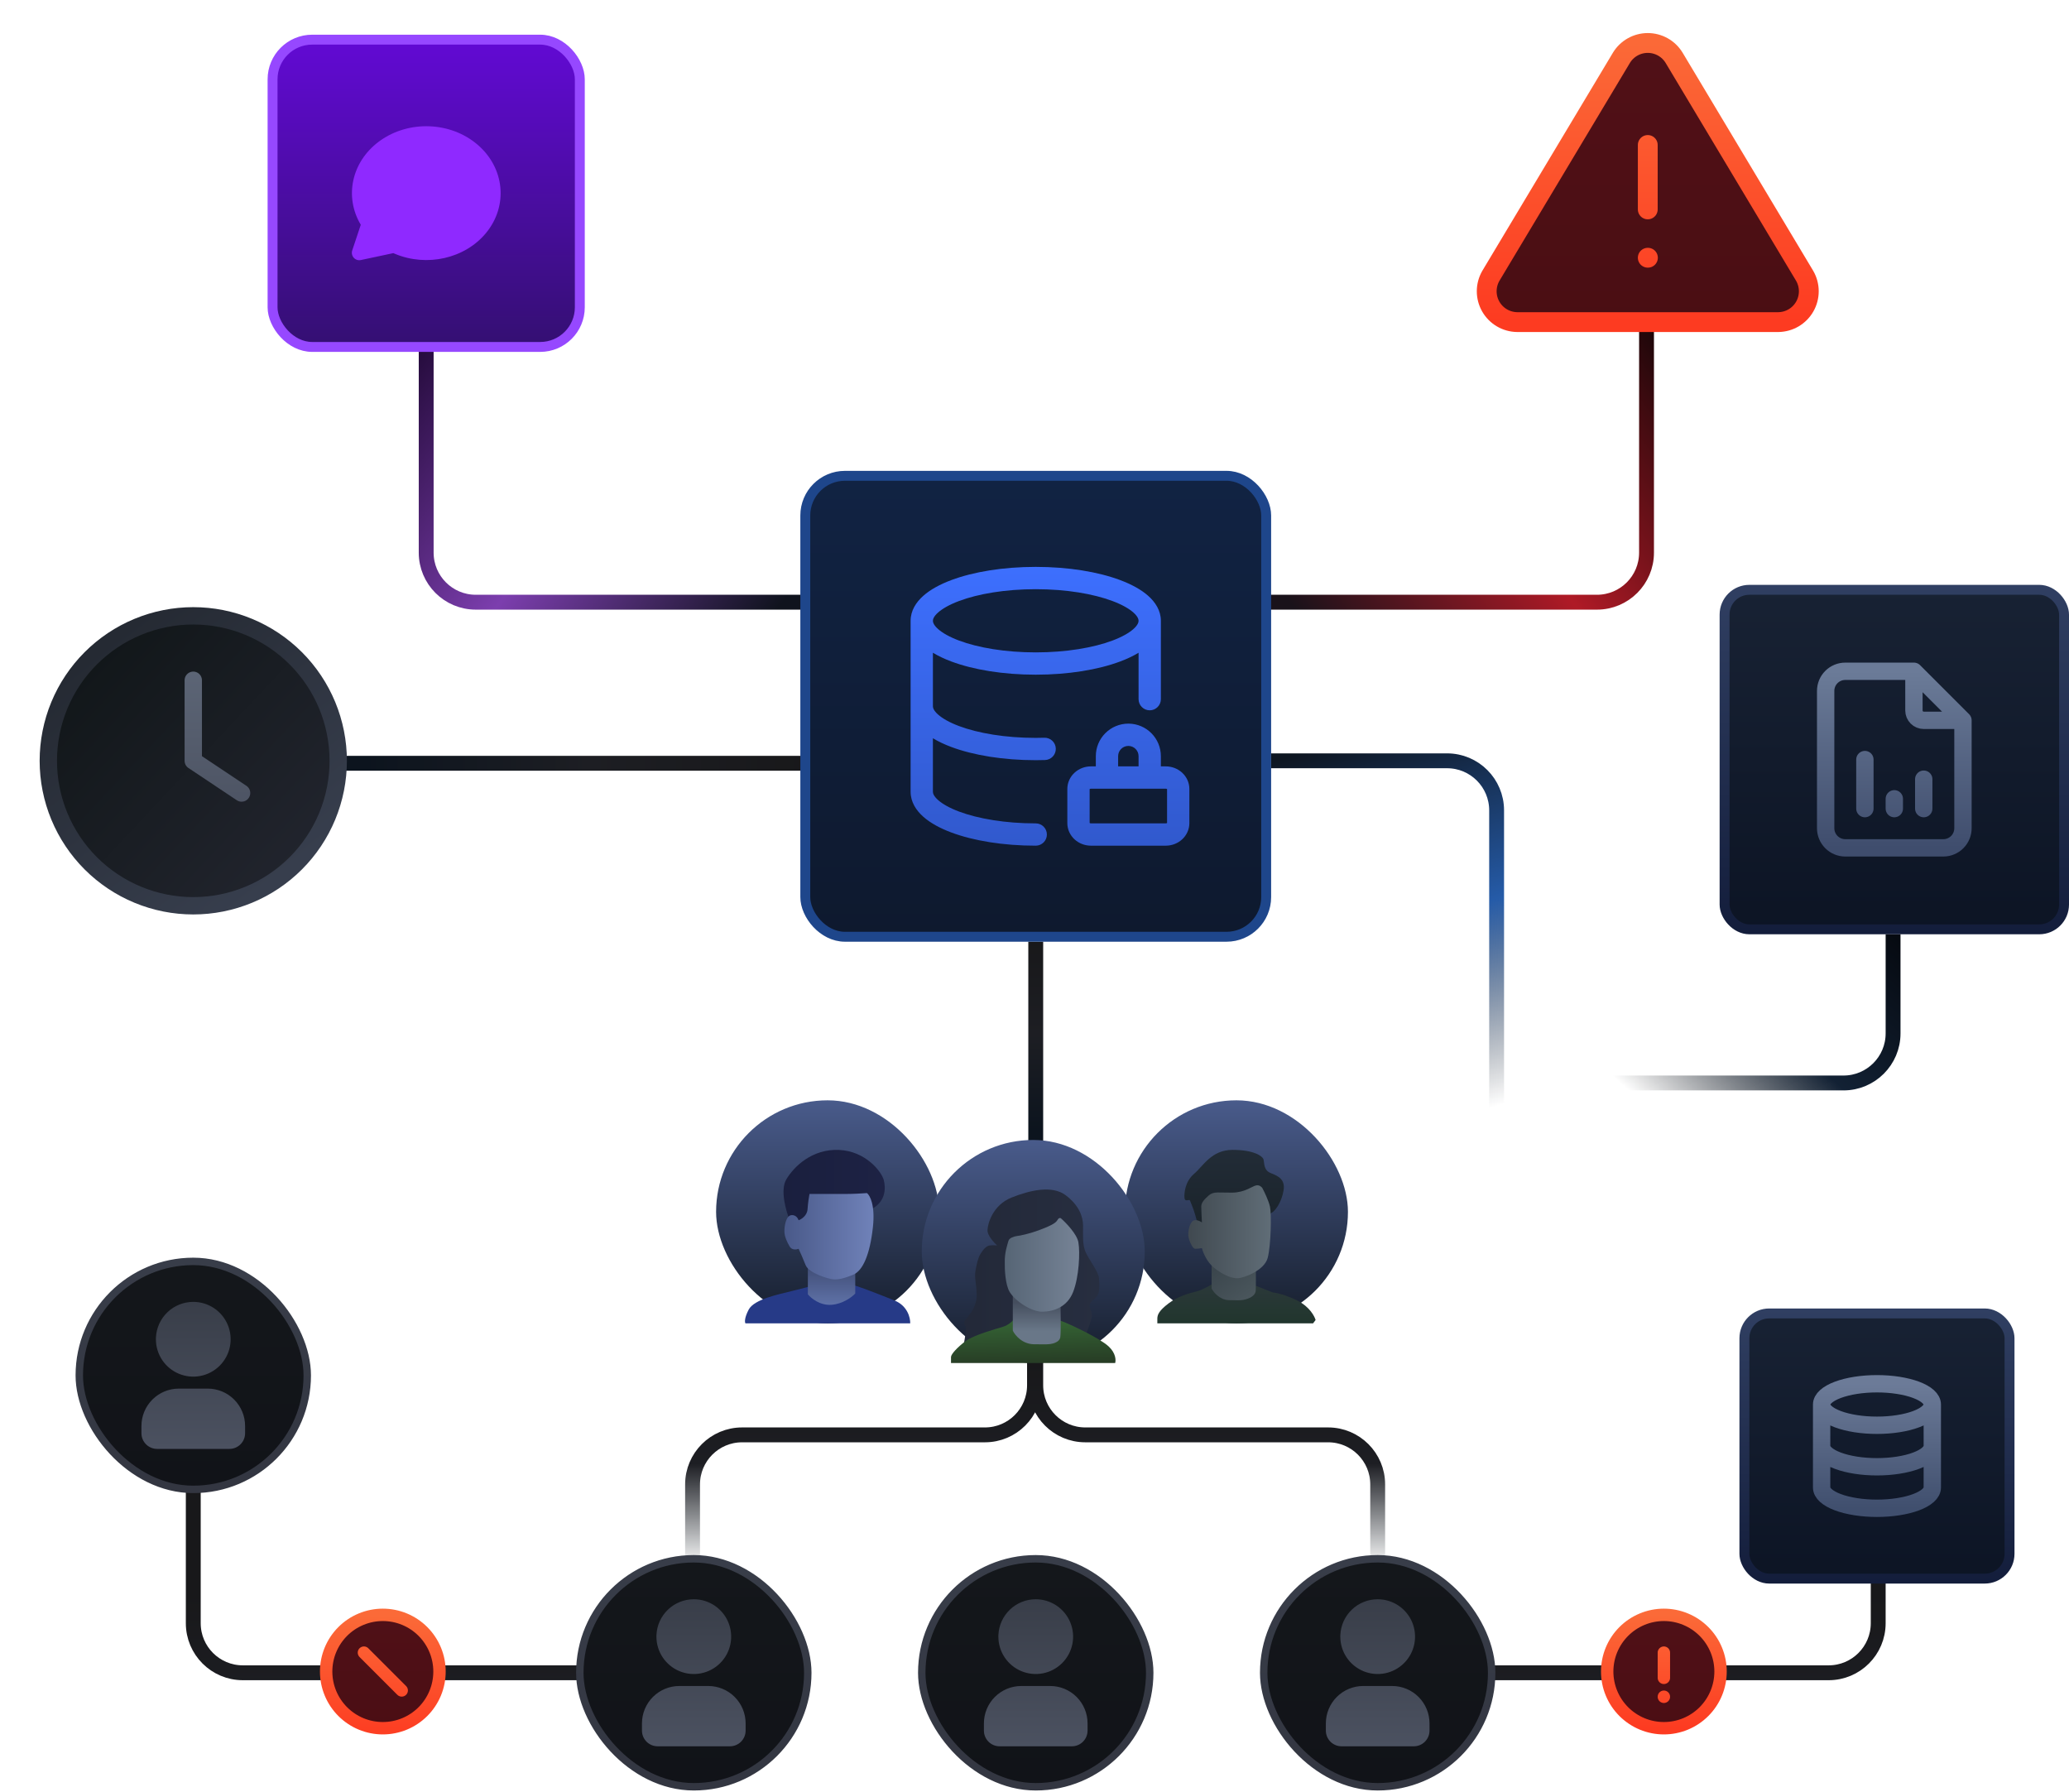 <?xml version="1.0" encoding="utf-8" ?>
<!DOCTYPE svg PUBLIC "-//W3C//DTD SVG 1.1//EN" "http://www.w3.org/Graphics/SVG/1.1/DTD/svg11.dtd">
<svg xmlns="http://www.w3.org/2000/svg" width="835" height="723" viewBox="0 0 835 723" fill="none"><path d="M417.5 548.5V559C417.5 570.046 408.546 579 397.5 579H299.5C288.454 579 279.5 587.954 279.5 599V637.5" stroke="url('#paint0_linear_36_122')" stroke-width="6"/><path d="M234 675H98C86.954 675 78 666.046 78 655V602" stroke="url('#paint1_linear_36_122')" stroke-width="6"/><path d="M602 675H738C749.046 675 758 666.046 758 655V602" stroke="url('#paint2_linear_36_122')" stroke-width="6"/><path d="M418 548.5V559C418 570.046 426.954 579 438 579H536C547.046 579 556 587.954 556 599V637.5" stroke="url('#paint3_linear_36_122')" stroke-width="6"/><path d="M325 308H136" stroke="url('#paint4_linear_36_122')" stroke-width="6"/><path d="M418 380L418 461" stroke="url('#paint5_linear_36_122')" stroke-width="6"/><path d="M511.5 243H644.5C655.546 243 664.5 234.046 664.5 223V130" stroke="url('#paint6_linear_36_122')" stroke-width="6"/><path d="M647 437H744C755.046 437 764 428.046 764 417V377" stroke="url('#paint7_linear_36_122')" stroke-width="6"/><path d="M325 243H192C180.954 243 172 234.046 172 223V130" stroke="url('#paint8_linear_36_122')" stroke-width="6"/><rect x="325" y="192" width="186" height="186" rx="16" fill="url('#paint9_linear_36_122')"/><rect x="325" y="192" width="186" height="186" rx="16" stroke="#1E468B" stroke-width="4"/><path d="M418 228.75C431.098 228.75 443.158 230.733 452.106 234.089C456.564 235.76 460.484 237.859 463.37 240.418C466.251 242.972 468.5 246.369 468.5 250.5V282.125C468.5 284.61 466.485 286.625 464 286.625C461.515 286.625 459.5 284.61 459.5 282.125V263.396C457.306 264.729 454.805 265.899 452.106 266.911C443.158 270.267 431.098 272.25 418 272.25C404.902 272.25 392.842 270.267 383.894 266.911C381.195 265.899 378.694 264.729 376.5 263.396V285C376.5 285.633 376.826 286.774 378.601 288.348C380.37 289.916 383.187 291.534 387.054 292.984C394.755 295.872 405.695 297.75 418 297.75C419.165 297.75 420.321 297.734 421.446 297.695C423.93 297.611 426.012 299.556 426.097 302.04C426.181 304.524 424.236 306.605 421.752 306.689C420.508 306.732 419.249 306.75 418 306.75C404.902 306.75 392.842 304.767 383.894 301.411C381.195 300.399 378.694 299.229 376.5 297.896V319.5C376.5 320.133 376.826 321.274 378.601 322.848C380.37 324.416 383.187 326.034 387.054 327.484C394.755 330.372 405.695 332.25 418 332.25C420.485 332.25 422.5 334.265 422.5 336.75C422.5 339.235 420.485 341.25 418 341.25C404.902 341.25 392.842 339.267 383.894 335.911C379.436 334.24 375.516 332.141 372.63 329.582C369.749 327.028 367.5 323.631 367.5 319.5V250.5C367.5 246.369 369.749 242.972 372.63 240.418C375.516 237.859 379.436 235.76 383.894 234.089C392.842 230.733 404.902 228.75 418 228.75ZM455.701 292.004C459.064 292.087 462.272 293.459 464.656 295.844C467.118 298.305 468.5 301.644 468.5 305.125V309.25H470.469C472.873 309.25 475.25 310.12 477.062 311.776C478.888 313.445 480 315.8 480 318.35V332.15C480 334.7 478.888 337.055 477.062 338.724C475.25 340.38 472.873 341.25 470.469 341.25H440.281C437.877 341.25 435.5 340.38 433.688 338.724C431.862 337.055 430.75 334.7 430.75 332.15V318.35C430.75 315.8 431.862 313.445 433.688 311.776C435.5 310.12 437.877 309.25 440.281 309.25H442.25V305.125C442.25 301.644 443.632 298.305 446.094 295.844C448.555 293.382 451.894 292 455.375 292L455.701 292.004ZM440.281 318.25C440.017 318.25 439.835 318.349 439.76 318.418C439.756 318.421 439.753 318.425 439.75 318.428V332.071C439.753 332.074 439.756 332.078 439.76 332.082C439.835 332.151 440.017 332.25 440.281 332.25H470.469C470.733 332.25 470.915 332.151 470.99 332.082C470.994 332.078 470.997 332.074 471 332.071V318.428C470.997 318.425 470.994 318.421 470.99 318.418C470.915 318.349 470.733 318.25 470.469 318.25H440.281ZM455.375 301C454.281 301 453.232 301.434 452.458 302.208C451.684 302.982 451.25 304.031 451.25 305.125V309.25H459.5V305.125C459.5 304.031 459.066 302.982 458.292 302.208C457.567 301.483 456.599 301.055 455.579 301.005L455.375 301ZM418 237.75C405.695 237.75 394.755 239.628 387.054 242.516C383.187 243.966 380.37 245.584 378.601 247.152C376.826 248.726 376.5 249.867 376.5 250.5C376.5 251.133 376.826 252.274 378.601 253.848C380.37 255.416 383.187 257.034 387.054 258.484C394.755 261.372 405.695 263.25 418 263.25C430.305 263.25 441.245 261.372 448.946 258.484C452.813 257.034 455.63 255.416 457.399 253.848C459.174 252.274 459.5 251.133 459.5 250.5C459.5 249.867 459.174 248.726 457.399 247.152C455.63 245.584 452.813 243.966 448.946 242.516C441.245 239.628 430.305 237.75 418 237.75Z" fill="url('#paint10_linear_36_122')"/><path d="M660.23 19.308L661.003 18.999C664.172 17.731 667.738 17.927 670.749 19.533C672.551 20.494 674.066 21.915 675.142 23.651L725.868 105.558C727.273 107.826 728.171 110.37 728.502 113.017L728.793 115.34C729.244 118.951 728.178 122.587 725.849 125.382C723.405 128.314 719.806 130.039 715.989 130.107L615.941 131.894C612.131 131.962 608.445 130.542 605.665 127.936L605.427 127.713C603.206 125.631 601.742 122.867 601.267 119.86C600.771 116.718 601.384 113.502 603.001 110.763L653.684 24.923C655.186 22.379 657.487 20.405 660.23 19.308Z" fill="url('#paint11_linear_36_122')"/><path d="M665 58.5V84.5M665 104H665.065M654.359 23.341L601.67 111.313C600.584 113.194 600.009 115.326 600.003 117.498C599.997 119.67 600.56 121.806 601.635 123.693C602.71 125.58 604.261 127.153 606.133 128.255C608.005 129.357 610.132 129.95 612.304 129.974H717.695C719.866 129.949 721.993 129.356 723.864 128.255C725.735 127.153 727.285 125.581 728.36 123.695C729.435 121.809 729.998 119.674 729.993 117.503C729.987 115.332 729.414 113.2 728.329 111.319L675.64 23.335C674.532 21.505 672.97 19.992 671.106 18.942C669.242 17.892 667.139 17.341 665 17.341C662.861 17.341 660.757 17.892 658.893 18.942C657.03 19.992 655.468 21.505 654.359 23.335V23.341Z" stroke="url('#paint12_linear_36_122')" stroke-width="8" stroke-linecap="round" stroke-linejoin="round"/><rect x="289" y="444" width="90" height="90" rx="45" fill="url('#paint13_linear_36_122')"/><path d="M319.538 520.975C323.706 519.933 329.654 518.413 332.107 517.784C335.32 517.979 342.058 518.37 343.309 518.37C344.872 518.37 354.315 522.082 360.957 524.752C366.272 526.888 367.427 531.807 367.34 534H300.847C300.543 533.566 300.378 531.851 302.149 528.464C304.364 524.231 314.328 522.277 319.538 520.975Z" fill="#263A87"/><path d="M326.033 522.282V510.646L345.158 510.976V521.959C343.895 523.334 340.208 526.17 335.565 526.515C330.923 526.861 327.276 523.837 326.033 522.282Z" fill="url('#paint14_linear_36_122')"/><path d="M317.322 475.936C314.8 480.201 317.168 488.592 318.667 492.254L322.561 494.294C330.596 493.104 347.734 490.131 351.999 487.758C357.33 484.791 357.562 479.645 356.681 476.214C355.8 472.784 349.356 464.485 338.601 464.022C327.846 463.558 320.475 470.605 317.322 475.936Z" fill="url('#paint15_linear_36_122')"/><path d="M325.907 487.941C325.737 490.544 323.432 491.996 322.3 492.397C322.064 491.619 321.14 490.12 319.33 490.346C317.066 490.629 316.501 495.155 316.571 497.065C316.642 498.974 317.562 501.096 318.693 503.006C319.598 504.534 321.475 504.255 322.3 503.925C322.819 505.033 324.111 507.9 325.129 510.503C326.402 513.756 334.324 516.09 336.233 516.232C338.143 516.373 340.335 516.019 344.296 514.393C348.257 512.766 351.086 506.189 352.288 495.155C353.25 486.329 351.086 482.33 349.883 481.434C348.398 481.552 344.579 481.788 341.184 481.788H326.685C326.497 482.755 326.077 485.338 325.907 487.941Z" fill="url('#paint16_linear_36_122')"/><rect x="454" y="444" width="90" height="90" rx="45" fill="url('#paint17_linear_36_122')"/><path d="M482.753 521.168C484.9 520.66 488.051 518.885 489.358 518.06L505.449 518.277L513.609 521.51C515 521.636 518.963 522.481 523.685 524.859C528.408 527.237 530.491 531.037 530.942 532.64L529.929 534H467.074C467.062 533.842 467.045 533.227 467.074 532.031C467.111 530.536 467.694 528.932 471.559 525.979C475.423 523.026 480.069 521.804 482.753 521.168Z" fill="url('#paint18_linear_36_122')"/><path d="M481.133 486.66C482.006 488.812 482.854 491.894 483.169 493.166L487.443 494.645C494.801 493.181 510.025 490.169 512.057 489.837C514.596 489.422 517.283 484.88 518.016 480.386C518.748 475.892 515.915 474.573 512.862 473.377C509.81 472.18 510.323 469.103 509.907 467.808C509.492 466.514 506.028 464 497.457 464C488.885 464 485.618 470.525 481.879 473.687C478.139 476.85 477.901 481.743 478.02 483.274C478.139 484.806 479.114 484.269 479.711 484.249C480.307 484.229 480.043 483.971 481.133 486.66Z" fill="url('#paint19_linear_36_122')"/><path d="M488.983 519.96V508.955H506.795C506.84 511.743 506.903 517.996 506.795 520.705C506.687 523.415 502.889 524.453 501.004 524.634C500.835 524.679 499.582 524.742 495.925 524.634C492.267 524.525 489.773 521.473 488.983 519.96Z" fill="url('#paint20_linear_36_122')"/><path d="M481.089 492.946C482.122 491.722 484.171 492.64 485.066 493.252C484.975 491.62 484.794 488.051 484.794 486.827C484.794 485.298 486.086 483.87 487.955 482.272C489.825 480.675 492.136 481.321 497.303 481.253C502.47 481.185 505.359 478.635 506.956 478.329C508.234 478.085 509.143 478.93 509.438 479.383C510.254 480.901 512.014 484.536 512.531 486.929C513.177 489.921 512.939 502.463 511.613 507.562C510.288 512.661 502.062 515.686 499.546 515.788C497.031 515.89 493.632 514.496 489.961 511.573C487.024 509.235 485.474 505.319 485.066 503.653C484.522 503.744 483.203 503.918 482.279 503.891C481.123 503.857 479.661 499.982 479.559 498.656C479.457 497.331 479.797 494.475 481.089 492.946Z" fill="url('#paint21_linear_36_122')"/><rect x="372" y="460" width="90" height="90" rx="45" fill="url('#paint22_linear_36_122')"/><path d="M389.698 535.406C390.103 536.41 389.28 540.884 388.818 542.996L438.151 538.822C438.856 536.995 440.343 532.942 440.642 531.348C441.016 529.355 439.77 528.483 439.77 526.988C439.77 525.493 441.016 524.87 442.511 523.313C444.006 521.755 443.694 518.205 443.507 515.713C443.321 513.222 439.583 508.425 438.151 505.311C436.718 502.197 437.154 497.899 437.092 494.41C437.029 490.922 435.534 486.437 430.115 482.326C424.696 478.215 415.789 480.209 408.19 483.261C400.59 486.313 398.535 493.974 398.535 496.528C398.535 498.571 401.109 501.408 402.397 502.57C401.919 502.508 400.665 502.421 399.469 502.57C397.974 502.757 396.728 504.314 395.732 505.934C394.735 507.553 394.174 509.92 393.676 512.848C393.178 515.776 394.05 517.582 394.174 522.378C394.299 527.174 391.371 530.413 390.001 532.072C388.631 533.73 389.191 534.151 389.698 535.406Z" fill="url('#paint23_linear_36_122')"/><path d="M404.727 535.406C407.085 534.71 408.866 532.893 409.462 532.072L426.618 532.458C427.133 532.619 428.56 533.106 430.145 533.763C432.127 534.584 443.821 539.948 447.446 543.331C450.345 546.037 450.393 548.905 450.055 550H383.802V547.584C383.802 546.424 386.46 543.573 389.698 541.157C392.935 538.74 401.779 536.276 404.727 535.406Z" fill="url('#paint24_linear_36_122')"/><path d="M408.747 536.941V521.34L427.934 523.492C428.053 527.796 428.221 537.012 427.934 539.451C427.647 541.89 424.148 542.459 422.435 542.44C422.754 542.459 422.184 542.487 417.354 542.44C412.525 542.392 409.604 538.754 408.747 536.941Z" fill="url('#paint25_linear_36_122')"/><path d="M407.462 521.313C405.729 518.425 405.433 512.2 405.502 509.449C405.385 505.462 406.585 502.176 406.998 500.68C407.328 499.483 409.37 498.909 410.351 498.771C411.606 498.634 415.241 497.935 419.739 496.243C425.362 494.129 426.238 493.2 426.857 492.168C427.353 491.343 427.924 491.446 428.147 491.601C430.262 493.458 434.636 497.997 435.214 501.299C435.936 505.425 435.472 515.226 433.099 521.313C430.726 527.4 425.31 529.206 420.771 529.309C416.231 529.412 409.628 524.924 407.462 521.313Z" fill="url('#paint26_linear_36_122')"/><circle cx="78.5" cy="307.5" r="58.5" fill="url('#paint27_linear_36_122')"/><path d="M23.953 329.387C21.013 322.289 19.5 314.682 19.5 307C19.5 299.318 21.013 291.711 23.953 284.613C26.893 277.515 31.202 271.066 36.634 265.634C42.066 260.202 48.516 255.893 55.613 252.953C62.711 250.013 70.318 248.5 78 248.5C85.682 248.5 93.289 250.013 100.387 252.953C107.485 255.893 113.934 260.202 119.366 265.634C124.798 271.066 129.107 277.515 132.047 284.613C134.987 291.711 136.5 299.318 136.5 307C136.5 314.682 134.987 322.289 132.047 329.387C129.107 336.485 124.798 342.934 119.366 348.366C113.934 353.798 107.485 358.107 100.387 361.047C93.289 363.987 85.682 365.5 78 365.5C70.318 365.5 62.711 363.987 55.613 361.047C48.516 358.107 42.066 353.798 36.634 348.366C31.202 342.934 26.893 336.485 23.953 329.387Z" stroke="url('#paint28_linear_36_122')" stroke-width="7" stroke-linecap="round" stroke-linejoin="round"/><path d="M97.5 320L78 307V274.5" stroke="url('#paint29_linear_36_122')" stroke-width="7" stroke-linecap="round" stroke-linejoin="round"/><rect x="110" y="16" width="124" height="124" rx="16" fill="url('#paint30_linear_36_122')"/><rect x="110" y="16" width="124" height="124" rx="16" stroke="#9648FF" stroke-width="4"/><path d="M153.463 56.73C165.157 48.435 181.87 49.113 192.682 58.338C203.683 67.719 205.186 83.052 196.138 94.029C187.612 104.37 172.243 107.778 159.445 102.444L158.749 102.141L145.624 104.934L145.399 104.973L145.069 105L144.73 104.988L144.598 104.973L144.268 104.913L143.953 104.811L143.653 104.679L143.425 104.553L143.101 104.322L142.858 104.1L142.639 103.851L142.48 103.626L142.285 103.281L142.159 102.963L142.066 102.624L142.027 102.399L142 102.069L142.012 101.73L142.027 101.598L142.087 101.268L142.153 101.052L145.603 90.699L145.537 90.591C138.907 79.35 141.91 65.415 152.77 57.237L153.46 56.733L153.463 56.73Z" fill="#8F29FF"/><rect x="696" y="238" width="137" height="137" rx="10" fill="url('#paint31_linear_36_122')"/><rect x="696" y="238" width="137" height="137" rx="10" stroke="url('#paint32_linear_36_122')" stroke-width="4"/><path d="M772.417 270.875V286.708C772.417 287.758 772.834 288.765 773.576 289.507C774.318 290.25 775.325 290.667 776.375 290.667H792.208M772.417 270.875H744.708C742.609 270.875 740.595 271.709 739.11 273.194C737.626 274.678 736.792 276.692 736.792 278.792V334.208C736.792 336.308 737.626 338.322 739.11 339.806C740.595 341.291 742.609 342.125 744.708 342.125H784.292C786.391 342.125 788.405 341.291 789.89 339.806C791.374 338.322 792.208 336.308 792.208 334.208V290.667M772.417 270.875L792.208 290.667M752.625 326.292V306.5M764.5 326.292V322.333M776.375 326.292V314.417" stroke="url('#paint33_linear_36_122')" stroke-width="7" stroke-linecap="round" stroke-linejoin="round"/><rect x="704" y="530" width="107" height="107" rx="10" fill="url('#paint34_linear_36_122')"/><rect x="704" y="530" width="107" height="107" rx="10" stroke="url('#paint35_linear_36_122')" stroke-width="4"/><path d="M735.167 566.75C735.167 568.971 737.52 571.101 741.708 572.672C745.896 574.243 751.577 575.125 757.5 575.125C763.423 575.125 769.104 574.243 773.292 572.672C777.48 571.101 779.833 568.971 779.833 566.75M735.167 566.75C735.167 564.529 737.52 562.399 741.708 560.828C745.896 559.257 751.577 558.375 757.5 558.375C763.423 558.375 769.104 559.257 773.292 560.828C777.48 562.399 779.833 564.529 779.833 566.75M735.167 566.75V583.5M779.833 566.75V583.5M735.167 583.5C735.167 585.721 737.52 587.851 741.708 589.422C745.896 590.993 751.577 591.875 757.5 591.875C763.423 591.875 769.104 590.993 773.292 589.422C777.48 587.851 779.833 585.721 779.833 583.5M735.167 583.5V600.25C735.167 602.471 737.52 604.601 741.708 606.172C745.896 607.743 751.577 608.625 757.5 608.625C763.423 608.625 769.104 607.743 773.292 606.172C777.48 604.601 779.833 602.471 779.833 600.25V583.5" stroke="url('#paint36_linear_36_122')" stroke-width="7" stroke-linecap="round" stroke-linejoin="round"/><path d="M513 307H584C595.046 307 604 315.954 604 327V478" stroke="url('#paint37_linear_36_122')" stroke-width="6"/><rect x="32" y="509" width="92" height="92" rx="46" fill="url('#paint38_linear_36_122')"/><rect x="32" y="509" width="92" height="92" rx="46" stroke="url('#paint39_linear_36_122')" stroke-width="3"/><path d="M78 525.833C80.884 525.833 83.704 526.689 86.102 528.291C88.5 529.893 90.37 532.171 91.473 534.836C92.577 537.501 92.866 540.433 92.303 543.262C91.74 546.091 90.352 548.689 88.312 550.729C86.272 552.768 83.674 554.157 80.845 554.72C78.016 555.282 75.084 554.994 72.419 553.89C69.754 552.786 67.477 550.917 65.874 548.519C64.272 546.12 63.417 543.301 63.417 540.417L63.431 539.784C63.594 536.029 65.201 532.483 67.915 529.884C70.629 527.284 74.242 525.834 78 525.833Z" fill="url('#paint40_linear_36_122')"/><path d="M83.833 560.833C87.701 560.833 91.41 562.37 94.145 565.105C96.88 567.84 98.417 571.549 98.417 575.417V578.333C98.417 579.88 97.802 581.364 96.708 582.458C95.614 583.552 94.13 584.167 92.583 584.167H63.417C61.87 584.167 60.386 583.552 59.292 582.458C58.198 581.364 57.583 579.88 57.583 578.333V575.417C57.583 571.549 59.12 567.84 61.855 565.105C64.59 562.37 68.299 560.833 72.167 560.833H83.833Z" fill="url('#paint41_linear_36_122')"/><path d="M78 525.833C80.884 525.833 83.704 526.689 86.102 528.291C88.5 529.893 90.37 532.171 91.473 534.836C92.577 537.501 92.866 540.433 92.303 543.262C91.74 546.091 90.352 548.689 88.312 550.729C86.272 552.768 83.674 554.157 80.845 554.72C78.016 555.282 75.084 554.994 72.419 553.89C69.754 552.786 67.477 550.917 65.874 548.519C64.272 546.12 63.417 543.301 63.417 540.417L63.431 539.784C63.594 536.029 65.201 532.483 67.915 529.884C70.629 527.284 74.242 525.834 78 525.833Z" stroke="url('#paint42_linear_36_122')"/><path d="M83.833 560.833C87.701 560.833 91.41 562.37 94.145 565.105C96.88 567.84 98.417 571.549 98.417 575.417V578.333C98.417 579.88 97.802 581.364 96.708 582.458C95.614 583.552 94.13 584.167 92.583 584.167H63.417C61.87 584.167 60.386 583.552 59.292 582.458C58.198 581.364 57.583 579.88 57.583 578.333V575.417C57.583 571.549 59.12 567.84 61.855 565.105C64.59 562.37 68.299 560.833 72.167 560.833H83.833Z" stroke="url('#paint43_linear_36_122')"/><rect x="234" y="629" width="92" height="92" rx="46" fill="url('#paint44_linear_36_122')"/><rect x="234" y="629" width="92" height="92" rx="46" stroke="url('#paint45_linear_36_122')" stroke-width="3"/><path d="M280 645.833C282.884 645.833 285.704 646.689 288.102 648.291C290.5 649.894 292.37 652.171 293.473 654.836C294.577 657.501 294.866 660.433 294.303 663.262C293.74 666.091 292.352 668.689 290.312 670.729C288.272 672.768 285.674 674.157 282.845 674.72C280.016 675.283 277.084 674.994 274.419 673.89C271.754 672.786 269.477 670.917 267.874 668.519C266.272 666.121 265.417 663.301 265.417 660.417L265.431 659.784C265.594 656.029 267.201 652.483 269.915 649.884C272.629 647.285 276.242 645.834 280 645.833Z" fill="url('#paint46_linear_36_122')"/><path d="M285.833 680.833C289.701 680.833 293.41 682.37 296.145 685.105C298.88 687.84 300.417 691.549 300.417 695.417V698.333C300.417 699.88 299.802 701.364 298.708 702.458C297.614 703.552 296.13 704.167 294.583 704.167H265.417C263.87 704.167 262.386 703.552 261.292 702.458C260.198 701.364 259.583 699.88 259.583 698.333V695.417C259.583 691.549 261.12 687.84 263.855 685.105C266.59 682.37 270.299 680.833 274.167 680.833H285.833Z" fill="url('#paint47_linear_36_122')"/><path d="M280 645.833C282.884 645.833 285.704 646.689 288.102 648.291C290.5 649.894 292.37 652.171 293.473 654.836C294.577 657.501 294.866 660.433 294.303 663.262C293.74 666.091 292.352 668.689 290.312 670.729C288.272 672.768 285.674 674.157 282.845 674.72C280.016 675.283 277.084 674.994 274.419 673.89C271.754 672.786 269.477 670.917 267.874 668.519C266.272 666.121 265.417 663.301 265.417 660.417L265.431 659.784C265.594 656.029 267.201 652.483 269.915 649.884C272.629 647.285 276.242 645.834 280 645.833Z" stroke="url('#paint48_linear_36_122')"/><path d="M285.833 680.833C289.701 680.833 293.41 682.37 296.145 685.105C298.88 687.84 300.417 691.549 300.417 695.417V698.333C300.417 699.88 299.802 701.364 298.708 702.458C297.614 703.552 296.13 704.167 294.583 704.167H265.417C263.87 704.167 262.386 703.552 261.292 702.458C260.198 701.364 259.583 699.88 259.583 698.333V695.417C259.583 691.549 261.12 687.84 263.855 685.105C266.59 682.37 270.299 680.833 274.167 680.833H285.833Z" stroke="url('#paint49_linear_36_122')"/><rect x="372" y="629" width="92" height="92" rx="46" fill="url('#paint50_linear_36_122')"/><rect x="372" y="629" width="92" height="92" rx="46" stroke="url('#paint51_linear_36_122')" stroke-width="3"/><path d="M418 645.833C420.884 645.833 423.704 646.689 426.102 648.291C428.5 649.894 430.37 652.171 431.473 654.836C432.577 657.501 432.866 660.433 432.303 663.262C431.74 666.091 430.352 668.689 428.312 670.729C426.272 672.768 423.674 674.157 420.845 674.72C418.016 675.283 415.084 674.994 412.419 673.89C409.754 672.786 407.477 670.917 405.874 668.519C404.272 666.121 403.417 663.301 403.417 660.417L403.431 659.784C403.594 656.029 405.201 652.483 407.915 649.884C410.629 647.285 414.242 645.834 418 645.833Z" fill="url('#paint52_linear_36_122')"/><path d="M423.833 680.833C427.701 680.833 431.41 682.37 434.145 685.105C436.88 687.84 438.417 691.549 438.417 695.417V698.333C438.417 699.88 437.802 701.364 436.708 702.458C435.614 703.552 434.13 704.167 432.583 704.167H403.417C401.87 704.167 400.386 703.552 399.292 702.458C398.198 701.364 397.583 699.88 397.583 698.333V695.417C397.583 691.549 399.12 687.84 401.855 685.105C404.59 682.37 408.299 680.833 412.167 680.833H423.833Z" fill="url('#paint53_linear_36_122')"/><path d="M418 645.833C420.884 645.833 423.704 646.689 426.102 648.291C428.5 649.894 430.37 652.171 431.473 654.836C432.577 657.501 432.866 660.433 432.303 663.262C431.74 666.091 430.352 668.689 428.312 670.729C426.272 672.768 423.674 674.157 420.845 674.72C418.016 675.283 415.084 674.994 412.419 673.89C409.754 672.786 407.477 670.917 405.874 668.519C404.272 666.121 403.417 663.301 403.417 660.417L403.431 659.784C403.594 656.029 405.201 652.483 407.915 649.884C410.629 647.285 414.242 645.834 418 645.833Z" stroke="url('#paint54_linear_36_122')"/><path d="M423.833 680.833C427.701 680.833 431.41 682.37 434.145 685.105C436.88 687.84 438.417 691.549 438.417 695.417V698.333C438.417 699.88 437.802 701.364 436.708 702.458C435.614 703.552 434.13 704.167 432.583 704.167H403.417C401.87 704.167 400.386 703.552 399.292 702.458C398.198 701.364 397.583 699.88 397.583 698.333V695.417C397.583 691.549 399.12 687.84 401.855 685.105C404.59 682.37 408.299 680.833 412.167 680.833H423.833Z" stroke="url('#paint55_linear_36_122')"/><rect x="510" y="629" width="92" height="92" rx="46" fill="url('#paint56_linear_36_122')"/><rect x="510" y="629" width="92" height="92" rx="46" stroke="url('#paint57_linear_36_122')" stroke-width="3"/><path d="M556 645.833C558.884 645.833 561.704 646.689 564.102 648.291C566.5 649.894 568.37 652.171 569.473 654.836C570.577 657.501 570.866 660.433 570.303 663.262C569.74 666.091 568.352 668.689 566.312 670.729C564.272 672.768 561.674 674.157 558.845 674.72C556.016 675.283 553.084 674.994 550.419 673.89C547.754 672.786 545.477 670.917 543.874 668.519C542.272 666.121 541.417 663.301 541.417 660.417L541.431 659.784C541.594 656.029 543.201 652.483 545.915 649.884C548.629 647.285 552.242 645.834 556 645.833Z" fill="url('#paint58_linear_36_122')"/><path d="M561.833 680.833C565.701 680.833 569.41 682.37 572.145 685.105C574.88 687.84 576.417 691.549 576.417 695.417V698.333C576.417 699.88 575.802 701.364 574.708 702.458C573.614 703.552 572.13 704.167 570.583 704.167H541.417C539.87 704.167 538.386 703.552 537.292 702.458C536.198 701.364 535.583 699.88 535.583 698.333V695.417C535.583 691.549 537.12 687.84 539.855 685.105C542.59 682.37 546.299 680.833 550.167 680.833H561.833Z" fill="url('#paint59_linear_36_122')"/><path d="M556 645.833C558.884 645.833 561.704 646.689 564.102 648.291C566.5 649.894 568.37 652.171 569.473 654.836C570.577 657.501 570.866 660.433 570.303 663.262C569.74 666.091 568.352 668.689 566.312 670.729C564.272 672.768 561.674 674.157 558.845 674.72C556.016 675.283 553.084 674.994 550.419 673.89C547.754 672.786 545.477 670.917 543.874 668.519C542.272 666.121 541.417 663.301 541.417 660.417L541.431 659.784C541.594 656.029 543.201 652.483 545.915 649.884C548.629 647.285 552.242 645.834 556 645.833Z" stroke="url('#paint60_linear_36_122')"/><path d="M561.833 680.833C565.701 680.833 569.41 682.37 572.145 685.105C574.88 687.84 576.417 691.549 576.417 695.417V698.333C576.417 699.88 575.802 701.364 574.708 702.458C573.614 703.552 572.13 704.167 570.583 704.167H541.417C539.87 704.167 538.386 703.552 537.292 702.458C536.198 701.364 535.583 699.88 535.583 698.333V695.417C535.583 691.549 537.12 687.84 539.855 685.105C542.59 682.37 546.299 680.833 550.167 680.833H561.833Z" stroke="url('#paint61_linear_36_122')"/><circle cx="671.149" cy="674.851" r="22.437" fill="url('#paint62_linear_36_122')"/><path d="M671.5 666.875V677.042M671.5 684.667V684.692M648.625 674.5C648.625 677.504 649.217 680.479 650.366 683.254C651.516 686.029 653.201 688.551 655.325 690.675C657.449 692.799 659.971 694.484 662.746 695.634C665.521 696.783 668.496 697.375 671.5 697.375C674.504 697.375 677.479 696.783 680.254 695.634C683.029 694.484 685.551 692.799 687.675 690.675C689.799 688.551 691.484 686.029 692.634 683.254C693.783 680.479 694.375 677.504 694.375 674.5C694.375 671.496 693.783 668.521 692.634 665.746C691.484 662.971 689.799 660.449 687.675 658.325C685.551 656.201 683.029 654.516 680.254 653.366C677.479 652.217 674.504 651.625 671.5 651.625C668.496 651.625 665.521 652.217 662.746 653.366C659.971 654.516 657.449 656.201 655.325 658.325C653.201 660.449 651.516 662.971 650.366 665.746C649.217 668.521 648.625 671.496 648.625 674.5Z" stroke="url('#paint63_linear_36_122')" stroke-width="5" stroke-linecap="round" stroke-linejoin="round"/><circle cx="154.5" cy="674.5" r="22.875" fill="url('#paint64_linear_36_122')"/><path d="M146.875 666.875L162.125 682.125M131.625 674.5C131.625 677.504 132.217 680.479 133.366 683.254C134.516 686.029 136.201 688.551 138.325 690.675C140.449 692.799 142.971 694.484 145.746 695.634C148.521 696.783 151.496 697.375 154.5 697.375C157.504 697.375 160.479 696.783 163.254 695.634C166.029 694.484 168.551 692.799 170.675 690.675C172.799 688.551 174.484 686.029 175.634 683.254C176.783 680.479 177.375 677.504 177.375 674.5C177.375 671.496 176.783 668.521 175.634 665.746C174.484 662.971 172.799 660.449 170.675 658.325C168.551 656.201 166.029 654.516 163.254 653.366C160.479 652.217 157.504 651.625 154.5 651.625C151.496 651.625 148.521 652.217 145.746 653.366C142.971 654.516 140.449 656.201 138.325 658.325C136.201 660.449 134.516 662.971 133.366 665.746C132.217 668.521 131.625 671.496 131.625 674.5Z" stroke="url('#paint65_linear_36_122')" stroke-width="5" stroke-linecap="round" stroke-linejoin="round"/><defs><linearGradient id="paint0_linear_36_122" x1="210.5" y1="549.089" x2="210.51" y2="632.212" gradientUnits="userSpaceOnUse"><stop stop-color="#18181A"/><stop offset="0.5" stop-color="#1D1E23"/><stop offset="1" stop-color="#060D15" stop-opacity="0"/></linearGradient><linearGradient id="paint1_linear_36_122" x1="-2.84427e-05" y1="642.652" x2="0.01" y2="732.548" gradientUnits="userSpaceOnUse"><stop stop-color="#18181A"/><stop offset="0.5" stop-color="#1D1E23"/><stop offset="1" stop-color="#060D15" stop-opacity="0"/></linearGradient><linearGradient id="paint2_linear_36_122" x1="836" y1="642.652" x2="835.99" y2="732.548" gradientUnits="userSpaceOnUse"><stop stop-color="#18181A"/><stop offset="0.5" stop-color="#1D1E23"/><stop offset="1" stop-color="#060D15" stop-opacity="0"/></linearGradient><linearGradient id="paint3_linear_36_122" x1="625" y1="549.089" x2="624.99" y2="632.212" gradientUnits="userSpaceOnUse"><stop stop-color="#18181A"/><stop offset="0.5" stop-color="#1D1E23"/><stop offset="1" stop-color="#060D15" stop-opacity="0"/></linearGradient><linearGradient id="paint4_linear_36_122" x1="328.088" y1="308.031" x2="147.117" y2="308.96" gradientUnits="userSpaceOnUse"><stop stop-color="#18181A"/><stop offset="0.5" stop-color="#1D1E23"/><stop offset="1" stop-color="#0C141E"/></linearGradient><linearGradient id="paint5_linear_36_122" x1="418.031" y1="378.676" x2="418.202" y2="456.237" gradientUnits="userSpaceOnUse"><stop stop-color="#18181A"/><stop offset="0.5" stop-color="#1D1E23"/><stop offset="1" stop-color="#0C141E"/></linearGradient><linearGradient id="paint6_linear_36_122" x1="667" y1="133.5" x2="520.5" y2="243" gradientUnits="userSpaceOnUse"><stop stop-color="#1D0609"/><stop offset="0.5" stop-color="#AF1A26"/><stop offset="1" stop-color="#19121A"/></linearGradient><linearGradient id="paint7_linear_36_122" x1="765.912" y1="378.858" x2="685.025" y2="465.93" gradientUnits="userSpaceOnUse"><stop stop-color="#060A11"/><stop offset="0.5" stop-color="#122134"/><stop offset="1" stop-color="#06090D" stop-opacity="0"/></linearGradient><linearGradient id="paint8_linear_36_122" x1="169.5" y1="133.5" x2="316" y2="243" gradientUnits="userSpaceOnUse"><stop stop-color="#210937"/><stop offset="0.5" stop-color="#7C3EAE"/><stop offset="1" stop-color="#0F131D"/></linearGradient><linearGradient id="paint9_linear_36_122" x1="418" y1="192" x2="418" y2="378" gradientUnits="userSpaceOnUse"><stop stop-color="#112343"/><stop offset="1" stop-color="#0E192E"/></linearGradient><linearGradient id="paint10_linear_36_122" x1="423.75" y1="228.75" x2="423.75" y2="341.25" gradientUnits="userSpaceOnUse"><stop stop-color="#3D6FFE"/><stop offset="1" stop-color="#3159CD"/></linearGradient><linearGradient id="paint11_linear_36_122" x1="665" y1="17" x2="665" y2="132" gradientUnits="userSpaceOnUse"><stop stop-color="#511017"/><stop offset="1" stop-color="#4A0E13"/></linearGradient><linearGradient id="paint12_linear_36_122" x1="664.998" y1="17.341" x2="664.998" y2="129.974" gradientUnits="userSpaceOnUse"><stop stop-color="#FB6937"/><stop offset="1" stop-color="#FD3B21"/></linearGradient><linearGradient id="paint13_linear_36_122" x1="334" y1="444" x2="334" y2="534" gradientUnits="userSpaceOnUse"><stop stop-color="#495B8B"/><stop offset="1" stop-color="#161E2C"/></linearGradient><linearGradient id="paint14_linear_36_122" x1="335.595" y1="526.543" x2="335.595" y2="510.646" gradientUnits="userSpaceOnUse"><stop stop-color="#5F72A8"/><stop offset="1" stop-color="#3F4C74"/></linearGradient><linearGradient id="paint15_linear_36_122" x1="357.073" y1="479.147" x2="316.214" y2="479.147" gradientUnits="userSpaceOnUse"><stop stop-color="#1D2244"/><stop offset="1" stop-color="#1A1F3E"/></linearGradient><linearGradient id="paint16_linear_36_122" x1="352.528" y1="497.26" x2="316.566" y2="497.26" gradientUnits="userSpaceOnUse"><stop stop-color="#7082B9"/><stop offset="1" stop-color="#495989"/></linearGradient><linearGradient id="paint17_linear_36_122" x1="499" y1="444" x2="499" y2="534" gradientUnits="userSpaceOnUse"><stop stop-color="#495B8B"/><stop offset="1" stop-color="#161E2C"/></linearGradient><linearGradient id="paint18_linear_36_122" x1="499" y1="518.06" x2="499" y2="534" gradientUnits="userSpaceOnUse"><stop stop-color="#2B383A"/><stop offset="1" stop-color="#21362D"/></linearGradient><linearGradient id="paint19_linear_36_122" x1="498.065" y1="464" x2="498.065" y2="494.645" gradientUnits="userSpaceOnUse"><stop stop-color="#222C37"/><stop offset="1" stop-color="#1A232A"/></linearGradient><linearGradient id="paint20_linear_36_122" x1="506.855" y1="521.258" x2="496.126" y2="507.651" gradientUnits="userSpaceOnUse"><stop stop-color="#4A565C"/><stop offset="1" stop-color="#3B464D"/></linearGradient><linearGradient id="paint21_linear_36_122" x1="512.876" y1="497.04" x2="479.542" y2="497.04" gradientUnits="userSpaceOnUse"><stop stop-color="#606D77"/><stop offset="1" stop-color="#404950"/></linearGradient><linearGradient id="paint22_linear_36_122" x1="417" y1="460" x2="417" y2="550" gradientUnits="userSpaceOnUse"><stop stop-color="#495B8B"/><stop offset="1" stop-color="#161E2C"/></linearGradient><linearGradient id="paint23_linear_36_122" x1="444.03" y1="515" x2="392.793" y2="515" gradientUnits="userSpaceOnUse"><stop stop-color="#272E40"/><stop offset="1" stop-color="#232939"/></linearGradient><linearGradient id="paint24_linear_36_122" x1="416.805" y1="532.072" x2="417.193" y2="550" gradientUnits="userSpaceOnUse"><stop stop-color="#356535"/><stop offset="1" stop-color="#273D25"/></linearGradient><linearGradient id="paint25_linear_36_122" x1="418.42" y1="537.115" x2="418.42" y2="525.523" gradientUnits="userSpaceOnUse"><stop stop-color="#697788"/><stop offset="1" stop-color="#454E5E"/></linearGradient><linearGradient id="paint26_linear_36_122" x1="435.526" y1="510.403" x2="405.493" y2="510.403" gradientUnits="userSpaceOnUse"><stop stop-color="#768396"/><stop offset="1" stop-color="#566575"/></linearGradient><linearGradient id="paint27_linear_36_122" x1="38.5" y1="267.5" x2="121.5" y2="345.5" gradientUnits="userSpaceOnUse"><stop stop-color="#12171A"/><stop offset="1" stop-color="#21242D"/></linearGradient><linearGradient id="paint28_linear_36_122" x1="42.5" y1="260" x2="114.5" y2="352.5" gradientUnits="userSpaceOnUse"><stop stop-color="#252A33"/><stop offset="1" stop-color="#373E4D"/></linearGradient><linearGradient id="paint29_linear_36_122" x1="78" y1="248.5" x2="78" y2="365.5" gradientUnits="userSpaceOnUse"><stop stop-color="#626C7D"/><stop offset="1" stop-color="#424756"/></linearGradient><linearGradient id="paint30_linear_36_122" x1="172" y1="16" x2="172" y2="140" gradientUnits="userSpaceOnUse"><stop stop-color="#620AD4"/><stop offset="1" stop-color="#340F72"/></linearGradient><linearGradient id="paint31_linear_36_122" x1="764.5" y1="236" x2="764.5" y2="377" gradientUnits="userSpaceOnUse"><stop stop-color="#182234"/><stop offset="1" stop-color="#0C1424"/></linearGradient><linearGradient id="paint32_linear_36_122" x1="764.5" y1="236" x2="764.5" y2="377" gradientUnits="userSpaceOnUse"><stop stop-color="#303F62"/><stop offset="1" stop-color="#131D3B"/></linearGradient><linearGradient id="paint33_linear_36_122" x1="764.5" y1="270.875" x2="764.5" y2="342.125" gradientUnits="userSpaceOnUse"><stop stop-color="#6B7B98"/><stop offset="1" stop-color="#3F4D6D"/></linearGradient><linearGradient id="paint34_linear_36_122" x1="757.5" y1="528" x2="757.5" y2="639" gradientUnits="userSpaceOnUse"><stop stop-color="#182234"/><stop offset="1" stop-color="#0C1424"/></linearGradient><linearGradient id="paint35_linear_36_122" x1="757.5" y1="528" x2="757.5" y2="639" gradientUnits="userSpaceOnUse"><stop stop-color="#303F62"/><stop offset="1" stop-color="#131D3B"/></linearGradient><linearGradient id="paint36_linear_36_122" x1="757.5" y1="558.375" x2="757.5" y2="608.625" gradientUnits="userSpaceOnUse"><stop stop-color="#6C7B98"/><stop offset="1" stop-color="#404F6E"/></linearGradient><linearGradient id="paint37_linear_36_122" x1="515" y1="307" x2="562.944" y2="459.243" gradientUnits="userSpaceOnUse"><stop stop-color="#0E1621"/><stop offset="0.5" stop-color="#255BA8"/><stop offset="1" stop-color="#060D15" stop-opacity="0"/></linearGradient><linearGradient id="paint38_linear_36_122" x1="78" y1="509" x2="78" y2="601" gradientUnits="userSpaceOnUse"><stop stop-color="#14171B"/><stop offset="1" stop-color="#111318"/></linearGradient><linearGradient id="paint39_linear_36_122" x1="78" y1="509" x2="78" y2="601" gradientUnits="userSpaceOnUse"><stop stop-color="#383D49"/><stop offset="1" stop-color="#333641"/></linearGradient><linearGradient id="paint40_linear_36_122" x1="78" y1="525.833" x2="78" y2="584.167" gradientUnits="userSpaceOnUse"><stop stop-color="#393E49"/><stop offset="1" stop-color="#4B5160"/></linearGradient><linearGradient id="paint41_linear_36_122" x1="78" y1="525.833" x2="78" y2="584.167" gradientUnits="userSpaceOnUse"><stop stop-color="#393E49"/><stop offset="1" stop-color="#4B5160"/></linearGradient><linearGradient id="paint42_linear_36_122" x1="78" y1="525.833" x2="78" y2="584.167" gradientUnits="userSpaceOnUse"><stop stop-color="#393E49"/><stop offset="1" stop-color="#4B5160"/></linearGradient><linearGradient id="paint43_linear_36_122" x1="78" y1="525.833" x2="78" y2="584.167" gradientUnits="userSpaceOnUse"><stop stop-color="#393E49"/><stop offset="1" stop-color="#4B5160"/></linearGradient><linearGradient id="paint44_linear_36_122" x1="280" y1="629" x2="280" y2="721" gradientUnits="userSpaceOnUse"><stop stop-color="#14171B"/><stop offset="1" stop-color="#111318"/></linearGradient><linearGradient id="paint45_linear_36_122" x1="280" y1="629" x2="280" y2="721" gradientUnits="userSpaceOnUse"><stop stop-color="#383D49"/><stop offset="1" stop-color="#333641"/></linearGradient><linearGradient id="paint46_linear_36_122" x1="280" y1="645.833" x2="280" y2="704.167" gradientUnits="userSpaceOnUse"><stop stop-color="#393E49"/><stop offset="1" stop-color="#4B5160"/></linearGradient><linearGradient id="paint47_linear_36_122" x1="280" y1="645.833" x2="280" y2="704.167" gradientUnits="userSpaceOnUse"><stop stop-color="#393E49"/><stop offset="1" stop-color="#4B5160"/></linearGradient><linearGradient id="paint48_linear_36_122" x1="280" y1="645.833" x2="280" y2="704.167" gradientUnits="userSpaceOnUse"><stop stop-color="#393E49"/><stop offset="1" stop-color="#4B5160"/></linearGradient><linearGradient id="paint49_linear_36_122" x1="280" y1="645.833" x2="280" y2="704.167" gradientUnits="userSpaceOnUse"><stop stop-color="#393E49"/><stop offset="1" stop-color="#4B5160"/></linearGradient><linearGradient id="paint50_linear_36_122" x1="418" y1="629" x2="418" y2="721" gradientUnits="userSpaceOnUse"><stop stop-color="#14171B"/><stop offset="1" stop-color="#111318"/></linearGradient><linearGradient id="paint51_linear_36_122" x1="418" y1="629" x2="418" y2="721" gradientUnits="userSpaceOnUse"><stop stop-color="#383D49"/><stop offset="1" stop-color="#333641"/></linearGradient><linearGradient id="paint52_linear_36_122" x1="418" y1="645.833" x2="418" y2="704.167" gradientUnits="userSpaceOnUse"><stop stop-color="#393E49"/><stop offset="1" stop-color="#4B5160"/></linearGradient><linearGradient id="paint53_linear_36_122" x1="418" y1="645.833" x2="418" y2="704.167" gradientUnits="userSpaceOnUse"><stop stop-color="#393E49"/><stop offset="1" stop-color="#4B5160"/></linearGradient><linearGradient id="paint54_linear_36_122" x1="418" y1="645.833" x2="418" y2="704.167" gradientUnits="userSpaceOnUse"><stop stop-color="#393E49"/><stop offset="1" stop-color="#4B5160"/></linearGradient><linearGradient id="paint55_linear_36_122" x1="418" y1="645.833" x2="418" y2="704.167" gradientUnits="userSpaceOnUse"><stop stop-color="#393E49"/><stop offset="1" stop-color="#4B5160"/></linearGradient><linearGradient id="paint56_linear_36_122" x1="556" y1="629" x2="556" y2="721" gradientUnits="userSpaceOnUse"><stop stop-color="#14171B"/><stop offset="1" stop-color="#111318"/></linearGradient><linearGradient id="paint57_linear_36_122" x1="556" y1="629" x2="556" y2="721" gradientUnits="userSpaceOnUse"><stop stop-color="#383D49"/><stop offset="1" stop-color="#333641"/></linearGradient><linearGradient id="paint58_linear_36_122" x1="556" y1="645.833" x2="556" y2="704.167" gradientUnits="userSpaceOnUse"><stop stop-color="#393E49"/><stop offset="1" stop-color="#4B5160"/></linearGradient><linearGradient id="paint59_linear_36_122" x1="556" y1="645.833" x2="556" y2="704.167" gradientUnits="userSpaceOnUse"><stop stop-color="#393E49"/><stop offset="1" stop-color="#4B5160"/></linearGradient><linearGradient id="paint60_linear_36_122" x1="556" y1="645.833" x2="556" y2="704.167" gradientUnits="userSpaceOnUse"><stop stop-color="#393E49"/><stop offset="1" stop-color="#4B5160"/></linearGradient><linearGradient id="paint61_linear_36_122" x1="556" y1="645.833" x2="556" y2="704.167" gradientUnits="userSpaceOnUse"><stop stop-color="#393E49"/><stop offset="1" stop-color="#4B5160"/></linearGradient><linearGradient id="paint62_linear_36_122" x1="671.149" y1="652.414" x2="671.149" y2="697.287" gradientUnits="userSpaceOnUse"><stop stop-color="#501017"/><stop offset="1" stop-color="#4B0E14"/></linearGradient><linearGradient id="paint63_linear_36_122" x1="671.5" y1="651.625" x2="671.5" y2="697.375" gradientUnits="userSpaceOnUse"><stop stop-color="#FB6A38"/><stop offset="1" stop-color="#FD3B21"/></linearGradient><linearGradient id="paint64_linear_36_122" x1="154.5" y1="651.625" x2="154.5" y2="697.375" gradientUnits="userSpaceOnUse"><stop stop-color="#501017"/><stop offset="1" stop-color="#4B0E14"/></linearGradient><linearGradient id="paint65_linear_36_122" x1="154.5" y1="651.625" x2="154.5" y2="697.375" gradientUnits="userSpaceOnUse"><stop stop-color="#FB6A38"/><stop offset="1" stop-color="#FD3F23"/></linearGradient></defs></svg>